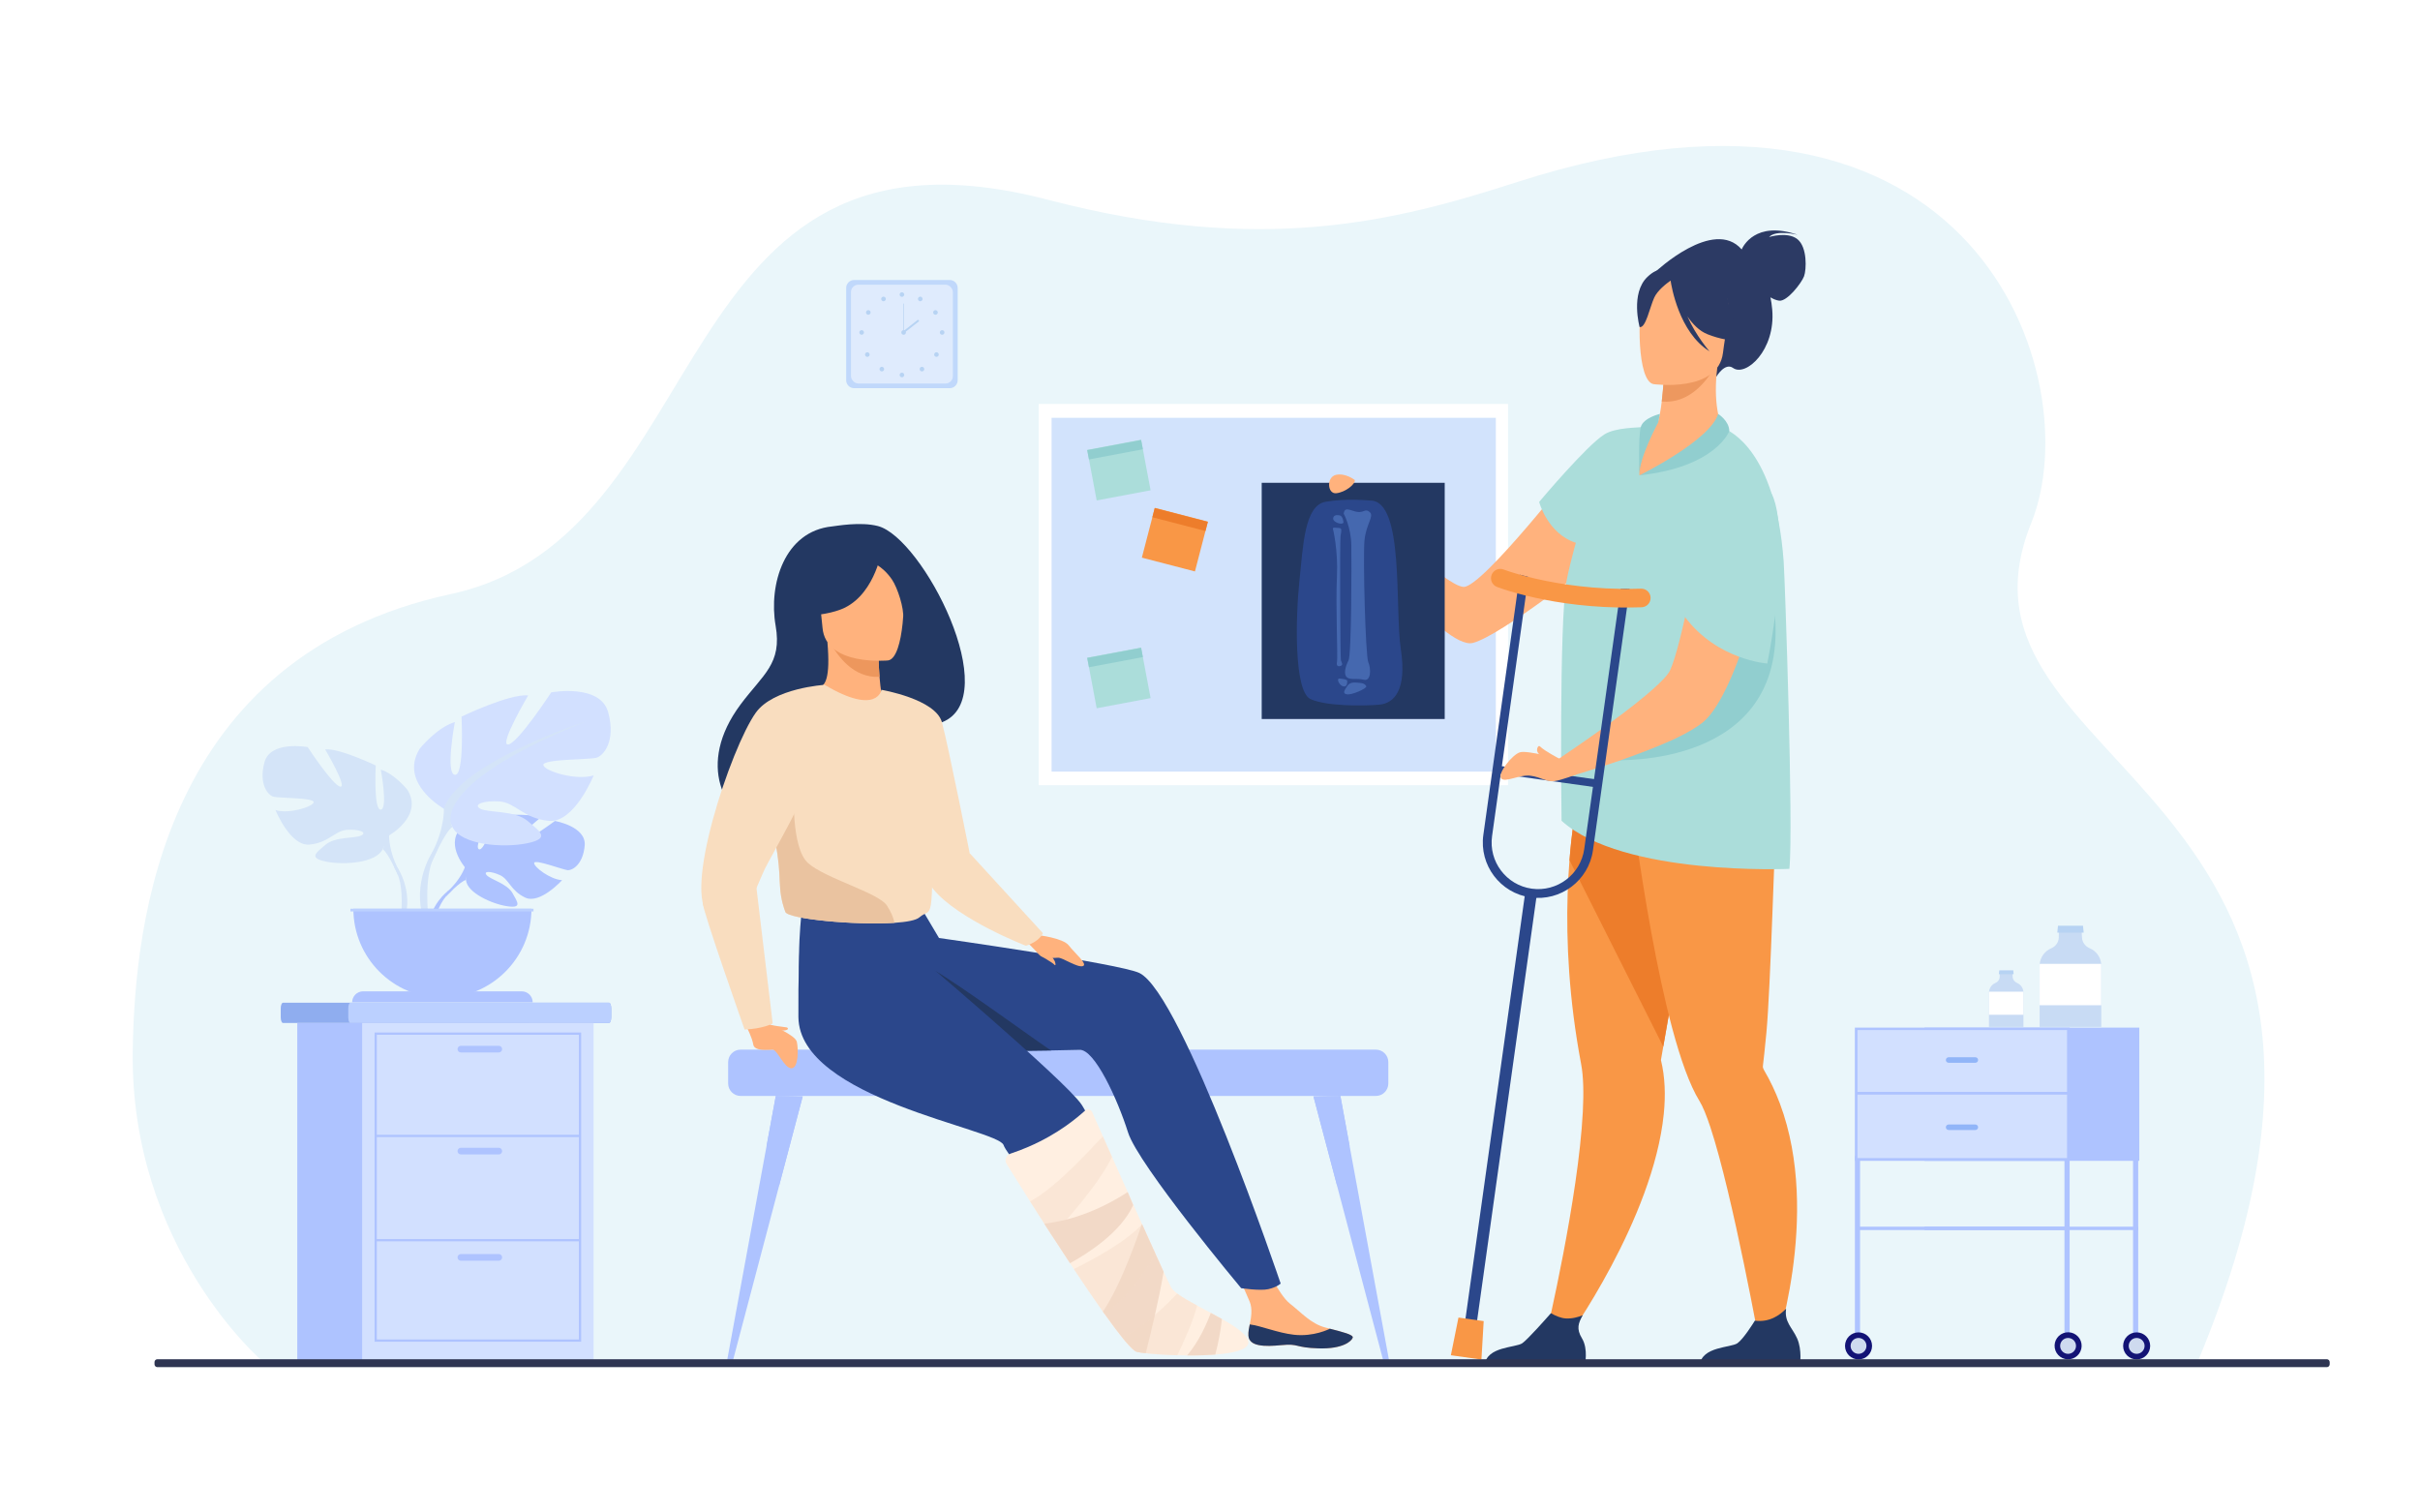 <svg xmlns="http://www.w3.org/2000/svg" id="_&#xEB;&#xEE;&#xE9;_1" data-name="&#x2018;&#xEB;&#xEE;&#xE9;_1" viewBox="0 0 3200 2000"><defs><style>      .cls-1 {        fill: #2e3552;      }      .cls-2 {        fill: #ed7d2b;      }      .cls-3 {        fill: #2b478b;      }      .cls-4 {        fill: #abddda;      }      .cls-5 {        fill: #233862;      }      .cls-6 {        fill: #ed975d;      }      .cls-7 {        opacity: .4;      }      .cls-7, .cls-8 {        fill: #f2d9c7;      }      .cls-9 {        fill: #d4e4f8;      }      .cls-10 {        fill: #b7d3f3;      }      .cls-11 {        fill: #fff;      }      .cls-12 {        fill: #c0d8fb;      }      .cls-13 {        fill: #cedaef;      }      .cls-14 {        fill: #131375;      }      .cls-15 {        fill: #ed985f;      }      .cls-16 {        fill: #eaf6fa;      }      .cls-17 {        fill: #ffefe1;      }      .cls-18 {        fill: #f9ddbf;      }      .cls-19 {        fill: #91b5f8;      }      .cls-20 {        fill: #dfebfd;      }      .cls-21 {        fill: #ffb27d;      }      .cls-22 {        fill: #c8dbf4;      }      .cls-23 {        fill: #eac3a0;      }      .cls-24 {        fill: #2c3a64;      }      .cls-25 {        fill: #91cecf;      }      .cls-26 {        fill: #4568af;      }      .cls-27 {        fill: #bbd0ff;      }      .cls-28 {        fill: #d2e3fc;      }      .cls-29 {        fill: #d2e0ff;      }      .cls-30 {        fill: #f99746;      }      .cls-31 {        fill: #8fadef;      }      .cls-32 {        fill: #aec3ff;      }    </style></defs><rect class="cls-11" width="3200" height="2000"></rect><g><path class="cls-16" d="M2904.67,1804l-780.79,3.04-549.04-2.11-1227.5-4.69s-176.09-150.19-171.81-411.91c2.73-167.22,39.12-520.23,420.53-602.75,357.72-77.39,277.6-655.21,790.06-521.33,283.5,74.06,459.57,28.17,620.03-23.53,605.74-195.18,757.18,259.12,679.78,450.94-135.02,334.62,545.17,336.52,218.74,1112.34Z"></path><g><path class="cls-31" d="M808.24,1333.42v11.81c0,4.14-1.34,7.51-2.97,7.51h-431.08c-1.63,0-2.97-3.38-2.97-7.51v-11.81c0-4.13,1.34-7.51,2.97-7.51h431.08c1.63,0,2.97,3.38,2.97,7.51Z"></path><path class="cls-27" d="M808.24,1333.42v11.81c0,4.14-1.23,7.51-2.73,7.51h-342.23c-1.5,0-2.73-3.38-2.73-7.51v-11.81c0-4.13,1.23-7.51,2.73-7.51h342.23c1.5,0,2.73,3.38,2.73,7.51Z"></path><rect class="cls-32" x="393.1" y="1352.75" width="306.04" height="446.06"></rect><rect class="cls-29" x="478.86" y="1352.75" width="306.04" height="446.06"></rect><g><path class="cls-32" d="M768.46,1774.18h-273.15v-408.84h273.15v408.84ZM498.26,1771.23h267.25v-402.94h-267.25v402.94Z"></path><rect class="cls-32" x="496.78" y="1500.59" width="270.2" height="2.95"></rect><rect class="cls-32" x="496.78" y="1638.47" width="270.2" height="2.95"></rect><path class="cls-32" d="M659.57,1391.71h-50.14c-2.43,0-4.42-1.99-4.42-4.42h0c0-2.43,1.99-4.42,4.42-4.42h50.14c2.43,0,4.42,1.99,4.42,4.42h0c0,2.43-1.99,4.42-4.42,4.42Z"></path><path class="cls-32" d="M659.57,1526.55h-50.14c-2.43,0-4.42-1.99-4.42-4.42h0c0-2.43,1.99-4.42,4.42-4.42h50.14c2.43,0,4.42,1.99,4.42,4.42h0c0,2.43-1.99,4.42-4.42,4.42Z"></path><path class="cls-32" d="M659.57,1667.1h-50.14c-2.43,0-4.42-1.99-4.42-4.42h0c0-2.43,1.99-4.42,4.42-4.42h50.14c2.43,0,4.42,1.99,4.42,4.42h0c0,2.43-1.99,4.42-4.42,4.42Z"></path></g></g><g><g><path class="cls-32" d="M614.71,1146.71s-28.67-33.45-1.77-54.69c0,0,19.65-11.9,35.67-10.93,0,0-22.7,38.07-15.36,41.86,7.34,3.79,22.24-44.24,22.24-44.24,0,0,44.71-4.34,59.1,2.58,0,0-38.23,31.28-30.17,33.14,8.05,1.86,49.34-28.84,49.34-28.84,0,0,41.62,7.08,39.4,32.47-2.22,25.39-16.56,33.23-22.86,32.55-6.3-.68-43.17-14.75-43.97-9.58-.8,5.16,21.39,22.04,36.93,22.83,0,0-29.34,32.36-48.84,23.02-19.5-9.34-21.16-24.14-33.32-29.69-12.16-5.55-22.53-5.54-17.51.12,5.02,5.66,27.02,11.17,33.97,23.46,6.95,12.3,13.19,20.59-6.99,17.55-20.18-3.04-52.97-17.8-54.41-34.7l-1.44-16.9Z"></path><g><path class="cls-32" d="M752.71,1118.74s-113.03-4.36-138,27.97c0,0-5.52,16.53-22.51,31.59l-2.65,7.22s19.59-20.65,26.6-21.9c0,0-10.96-40.05,136.56-44.88Z"></path><path class="cls-32" d="M592.21,1178.3s-24.26,17.94-25.95,50l4.4.39s7.75-33.15,21.75-46.11c14.01-12.96-.21-4.28-.21-4.28Z"></path></g></g><g><path class="cls-9" d="M514.48,1104.65s45.6-25.54,24.32-60.2c0,0-17.02-21.28-35.27-26.75,0,0,9.73,51.68,0,52.9-9.73,1.22-6.69-58.37-6.69-58.37,0,0-48.04-23.11-66.88-21.28,0,0,29.79,50.47,20.07,49.25-9.73-1.22-43.17-52.29-43.17-52.29,0,0-49.25-9.12-57.16,20.07-7.9,29.19,4.86,43.78,12.16,45.6,7.3,1.82,54.12,1.22,52.9,7.3-1.22,6.08-32.83,15.81-50.47,10.34,0,0,19.46,48.04,45,45.6,25.54-2.43,33.44-18.24,49.25-19.46,15.81-1.22,27.36,3.04,19.46,7.3-7.9,4.26-34.66,1.39-47.43,12.25-12.77,10.86-23.11,17.54.61,22.41,23.71,4.86,66.28,1.82,74.79-16.42l8.51-18.24Z"></path><g><path class="cls-9" d="M372.2,1017.1s127.69,41.35,142.28,87.56c0,0-.61,20.67,12.16,44.39v9.12s-13.38-31.01-20.67-35.27c0,0,28.58-40.13-133.77-105.8Z"></path><path class="cls-9" d="M526.64,1149.04s19.69,29.9,8.47,66.3l-5.07-1.36s4.92-40.09-5.38-60.26c-10.3-20.16,1.99-4.69,1.99-4.69Z"></path></g></g><g><path class="cls-29" d="M587.03,1069.43s-60.11-33.66-32.06-79.35c0,0,22.44-28.05,46.49-35.27,0,0-12.82,68.13,0,69.73,12.82,1.6,8.82-76.95,8.82-76.95,0,0,63.32-30.46,88.17-28.05,0,0-39.27,66.53-26.45,64.92,12.82-1.6,56.91-68.93,56.91-68.93,0,0,64.92-12.02,75.34,26.45,10.42,38.47-6.41,57.71-16.03,60.11-9.62,2.4-71.33,1.6-69.73,9.62,1.6,8.01,43.28,20.84,66.53,13.63,0,0-25.65,63.32-59.31,60.11-33.66-3.21-44.08-24.05-64.92-25.65-20.84-1.6-36.07,4.01-25.65,9.62,10.42,5.61,45.69,1.84,62.52,16.15,16.83,14.31,30.46,23.13-.8,29.54s-87.37,2.4-98.59-21.64l-11.22-24.05Z"></path><g><path class="cls-9" d="M774.59,954.02s-168.32,54.5-187.55,115.42c0,0,.8,27.25-16.03,58.51v12.02s17.63-40.88,27.25-46.49c0,0-37.67-52.9,176.33-139.46Z"></path><path class="cls-9" d="M571,1127.94s-25.96,39.42-11.16,87.4l6.68-1.79s-6.48-52.85,7.1-79.43c13.58-26.58-2.62-6.18-2.62-6.18Z"></path></g></g><path class="cls-32" d="M585.01,1319.4c65.03,0,117.75-52.72,117.75-117.75h-235.51c0,65.03,52.72,117.75,117.75,117.75Z"></path><path class="cls-32" d="M704.39,1325.39h-238.76c0-8.02,6.5-14.53,14.53-14.53h209.7c8.02,0,14.53,6.5,14.53,14.53h0Z"></path><rect class="cls-27" x="463.38" y="1201.64" width="242.06" height="3.61"></rect></g><g><g><rect class="cls-32" x="2729.88" y="1528.76" width="6.84" height="250.95" transform="translate(5466.59 3308.47) rotate(180)"></rect><rect class="cls-32" x="2452.75" y="1528.76" width="6.84" height="250.95" transform="translate(4912.34 3308.47) rotate(180)"></rect><rect class="cls-32" x="2452.7" y="1358.84" width="284.02" height="176.17" transform="translate(5189.41 2893.86) rotate(180)"></rect><rect class="cls-32" x="2544.82" y="1358.84" width="284.02" height="176.17" transform="translate(5373.65 2893.86) rotate(180)"></rect><rect class="cls-29" x="2456.17" y="1362.09" width="277.13" height="81.72" transform="translate(5189.46 2805.91) rotate(180)"></rect><rect class="cls-29" x="2456.17" y="1447.45" width="277.13" height="83.91" transform="translate(5189.46 2978.81) rotate(180)"></rect><rect class="cls-32" x="2454.15" y="1622.05" width="282.57" height="4.48" transform="translate(5190.86 3248.59) rotate(180)"></rect><g><circle class="cls-14" cx="2734.65" cy="1779.71" r="17.88" transform="translate(-249.77 461.02) rotate(-9.22)"></circle><circle class="cls-13" cx="2734.65" cy="1779.71" r="10.49"></circle></g><rect class="cls-32" x="2820.55" y="1528.76" width="6.84" height="250.95" transform="translate(5647.93 3308.47) rotate(180)"></rect><rect class="cls-32" x="2544.82" y="1622.05" width="282.57" height="4.48" transform="translate(5372.2 3248.59) rotate(180)"></rect><g><path class="cls-14" d="M2843.2,1779.71c0-9.88-8-17.88-17.88-17.88s-17.88,8-17.88,17.88,8.01,17.88,17.88,17.88,17.88-8,17.88-17.88Z"></path><path class="cls-13" d="M2835.81,1779.71c0-5.79-4.69-10.49-10.49-10.49s-10.49,4.7-10.49,10.49,4.7,10.49,10.49,10.49,10.49-4.7,10.49-10.49Z"></path></g><g><path class="cls-14" d="M2475.45,1779.71c0-9.88-8.01-17.88-17.88-17.88s-17.88,8-17.88,17.88,8.01,17.88,17.88,17.88,17.88-8,17.88-17.88Z"></path><path class="cls-13" d="M2468.05,1779.71c0-5.79-4.7-10.49-10.49-10.49s-10.49,4.7-10.49,10.49,4.69,10.49,10.49,10.49,10.49-4.7,10.49-10.49Z"></path></g><path class="cls-19" d="M2576.68,1405.32h35.36c2.01,0,3.64-1.63,3.64-3.64h0c0-2.01-1.63-3.64-3.64-3.64h-35.36c-2.01,0-3.64,1.63-3.64,3.64h0c0,2.01,1.63,3.64,3.64,3.64Z"></path><path class="cls-19" d="M2576.68,1494.24h35.36c2.01,0,3.64-1.63,3.64-3.64h0c0-2.01-1.63-3.64-3.64-3.64h-35.36c-2.01,0-3.64,1.63-3.64,3.64h0c0,2.01,1.63,3.64,3.64,3.64Z"></path></g><g><path class="cls-22" d="M2697.02,1277.11v80.84h81.51v-81.1c0-.79-.03-1.56-.12-2.33-.86-9.29-6.82-17.08-15.05-20.57-5.87-2.48-9.99-7.85-10.31-14.21l-.6-11.68h-29.92l-.19,11.65c-.12,6.34-4.14,11.8-9.99,14.26-8.26,3.49-14.26,11.29-15.2,20.55-.08.85-.14,1.71-.14,2.58Z"></path><polygon class="cls-10" points="2720.39 1233.2 2755.3 1233.2 2754.38 1224.08 2721.32 1224.08 2720.39 1233.2"></polygon><path class="cls-11" d="M2697.02,1277.11v52.14h81.51v-52.39c0-.79-.03-1.56-.12-2.33h-81.26c-.08.85-.14,1.71-.14,2.58Z"></path></g><g><path class="cls-22" d="M2630.05,1312.73v45.22h45.59v-45.37c0-.44-.02-.87-.07-1.3-.48-5.19-3.82-9.55-8.42-11.51-3.28-1.39-5.59-4.39-5.77-7.95l-.34-6.53h-16.74l-.11,6.51c-.07,3.55-2.31,6.6-5.59,7.98-4.62,1.95-7.98,6.31-8.5,11.5-.05.48-.08.96-.08,1.44Z"></path><polygon class="cls-10" points="2643.13 1288.17 2662.66 1288.17 2662.14 1283.07 2643.65 1283.07 2643.13 1288.17"></polygon><path class="cls-11" d="M2630.05,1312.73v29.16h45.59v-29.31c0-.44-.02-.87-.07-1.3h-45.45c-.05.48-.08.96-.08,1.44Z"></path></g></g><g><g><path class="cls-32" d="M979.33,1387.96h840.01c9.09,0,16.47,7.38,16.47,16.47v28.3c0,9.09-7.38,16.47-16.47,16.47h-840.01c-9.09,0-16.47-7.38-16.47-16.47v-28.3c0-9.09,7.38-16.47,16.47-16.47Z" transform="translate(2798.66 2837.16) rotate(180)"></path><g><path class="cls-32" d="M961.6,1798.24h7.8l60.45-228.83v-.04l13.74-52.04.02-.02,17.82-67.49-35.6-.61-12.13,65.9-9.08,49.36c-.04.25-.1.48-.15.71l-42.88,233.06Z"></path><path class="cls-32" d="M1013.7,1515.11c6.57,9.56,15.62,27.52,16.15,54.25l13.74-52.04.02-.02,17.82-67.49-35.6-.61-12.13,65.9Z"></path></g><g><path class="cls-32" d="M1836.65,1798.24h-7.8l-60.45-228.83v-.04l-13.74-52.04-.02-.02-17.82-67.49,35.6-.61,12.13,65.9,9.08,49.36c.04.25.1.48.15.71l42.88,233.06Z"></path><path class="cls-32" d="M1784.55,1515.11c-6.57,9.56-15.62,27.52-16.15,54.25l-13.74-52.04-.02-.02-17.82-67.49,35.6-.61,12.13,65.9Z"></path></g></g><g><path class="cls-21" d="M1650.83,1766.17c.83,14.34,21.05,14.8,44.02,12.49,22.98-2.31,16.79,3.4,48.9,4.33,32.11.93,43.34-9.51,44.96-14.08,1.45-4.05-13.97-7.71-30.46-11.99-2.07-.53-4.15-1.09-6.23-1.65-18.59-5.03-30.73-19.18-46.51-31.61-14.95-11.78-33.81-53.88-33.81-53.88l-43.84-2.65s17.91,37.75,24.6,54.01c3.94,9.56,2.02,21.21.11,30.15-1.02,4.86-2.05,9.83-1.75,14.88Z"></path><path class="cls-5" d="M1694.85,1778.66c22.98-2.31,16.79,3.4,48.9,4.33,32.11.93,43.34-9.51,44.96-14.08,1.45-4.05-13.97-7.71-30.46-11.99l-.2.3s-20.85,10.79-47.25,7.73c-21.52-2.49-43.38-11.82-58.23-13.66-1.02,4.86-2.05,9.83-1.75,14.88.83,14.34,21.05,14.8,44.02,12.49Z"></path><path class="cls-3" d="M1693.43,1697.28s-4.81,4.83-16.47,7.43c-10.84,2.42-35.75-1.33-35.75-1.33,0,0-135.97-162.69-149.6-205.96-13.62-43.27-44.21-110.31-64.07-109.16-2.28.13-16.37.44-37.79.77-23.65.37-56.23.76-91.7.98-103.37.67-228.81-2.32-230.49-9.5-18.95-80.79-7.85-171.04-7.85-171.04l154.25-15.82,27.69,46.67s239.59,33.98,264.95,46.28c57.18,27.71,186.84,410.68,186.84,410.68Z"></path><path class="cls-5" d="M1389.77,1388.85l-.02.18c-23.65.37-56.23.76-91.7.98-32.26-31.09-82.76-116.88-63.72-107.36,26.1,13.05,153.07,106.2,155.44,106.2Z"></path><path class="cls-3" d="M1202.43,1254.26s206.45,174.42,227.81,206.45c21.36,32.04,108.56,243.83,108.56,243.83l-46.27,14.24s-158.4-183.31-165.52-204.67c-7.12-21.36-270.47-60.99-271.26-169.36s6.33-128.94,6.33-128.94c0,0,143.45,40.92,140.35,38.46Z"></path><path class="cls-17" d="M1650.61,1776.65c-1.8,8.41-20.25,12.72-43.67,14.56-5.1.4-10.44.69-15.89.88-7.01.24-14.2.31-21.33.26-4.35-.04-8.69-.12-12.92-.24-16.23-.46-31.24-1.52-41.75-2.68-4.98-.56-8.96-1.14-11.57-1.7-3.49-.75-10.31-7.66-19.34-18.81-6.77-8.39-14.81-19.15-23.6-31.48-.71-1.01-1.45-2.04-2.18-3.07-.49-.68-.96-1.36-1.46-2.05-5.35-7.57-10.95-15.66-16.69-24.09-6.62-9.71-13.43-19.86-20.28-30.19-1.69-2.53-3.37-5.08-5.05-7.63-7.99-12.08-15.95-24.31-23.67-36.25-3.49-5.41-6.94-10.76-10.3-16.01-6.63-10.32-12.96-20.25-18.83-29.52-13.48-21.25-24.51-38.92-31.02-49.36-3.19-5.13-.71-11.84,5.02-13.74,8.53-2.84,16.53-5.92,23.99-9.15,39.5-17.08,64.04-38.21,74.75-47.81,3-2.68,7.74-1.66,9.36,2.02,3.03,6.82,8.02,18.09,14.24,32.1l12,27.01c6.49,14.59,13.59,30.52,20.78,46.61,2.48,5.56,4.98,11.15,7.46,16.71,3.84,8.59,7.66,17.11,11.39,25.39.06.13.12.25.18.38,4.51,10.09,8.89,19.82,12.98,28.83,1.59,3.51,3.13,6.93,4.63,10.22,2.11,4.65,4.12,9.05,5.99,13.15,1.74,3.82,3.38,7.39,4.88,10.64v.02c4.84,10.44,8.33,17.8,9.87,20.65,1.36,2.5,4.22,5.27,8.15,8.21,6.48,4.85,15.88,10.22,26.26,15.84,5.83,3.17,11.97,6.42,18.08,9.71,5,2.67,9.97,5.38,14.71,8.07,20.36,11.54,36.87,23.05,34.84,32.52Z"></path><path class="cls-5" d="M1160.78,695.58c-23.25-5.98-55.08-.02-60.36.5-63.15,6.22-84.36,76.66-74.8,131.3,8.82,50.43-16.76,64.39-46.41,104.22-59.44,79.87-20.59,147.22,26.31,164.58,28.14,10.42,67.22-15.86,67.22-15.86.71.28,122.77-79.97,172.81-125.21,83.33-32.6-25.51-244.28-84.77-259.53Z"></path><path class="cls-21" d="M1170.1,926.6c.29.1-25.96,16.59-47.05,12.64-19.83-3.7-40.41-30.04-40.15-30.12,8.08-2.31,15.37-11.56,11.21-60.06l3.77.43,63.46,7.25s.19,19.77,1.67,38.29c1.23,15.55,3.38,30.21,7.08,31.58Z"></path><path class="cls-6" d="M1161.36,856.73s.19,19.77,1.67,38.29c-35.03,1.88-56.11-28.48-65.13-45.53l63.46,7.25Z"></path><path class="cls-21" d="M1174.46,873.3s-82.57,8.14-86.85-43.35c-4.28-51.5-17.82-85.13,34.72-92.51,52.54-7.38,64.43,11.42,70.03,28.26,5.61,16.84,3.46,104.15-17.9,107.6Z"></path><path class="cls-5" d="M1165.62,729.31s-10.4,62.91-57.42,77.84c-34.31,10.89-49.84,3.71-49.84,3.71,0,0,16.52-21.9,22.38-52.34,1.73-8.97,8.11-16.36,16.79-19.21,24.38-8.02,53.92-29.95,68.09-10Z"></path><path class="cls-5" d="M1150.06,742.73s15.56,3.47,29.35,23.55c7.54,10.97,16.26,38.63,14.77,50.88,0,0,14.45-58.23-6.62-79.89-22.34-22.97-37.5,5.46-37.5,5.46Z"></path><path class="cls-18" d="M1234.5,1065.68c-2.49,166.46-.68,131.67-18.89,147.47-4.39,3.8-16.72,6.07-32.95,7.14-51.04,3.39-140.76-5.02-144.18-14.45-11.77-32.64-3.46-42.78-13.28-92.75-1.02-5.31-2.29-11.07-3.78-17.33-8.19-34.32-16.16-46,12.89-101.13,26.35-49.94,53.72-90.48,56.18-89.02,69.52,41.27,75.12,6.58,75.12,6.58,0,0,70.1,72.3,68.88,153.49Z"></path><path class="cls-23" d="M1182.65,1220.29c-51.04,3.39-140.76-5.02-144.18-14.45-11.77-32.64-3.46-42.78-13.28-92.75l24.62-69.32s-4.07,77.2,18.7,97.5c22.74,20.3,93.21,39.2,104.28,56.16,5.34,8.14,8.85,16.31,9.87,22.86Z"></path><path class="cls-18" d="M1165.62,912.18s71.53,12.13,79.93,42.93c8.4,30.8,38.62,182.78,38.62,182.78,0,0-32.84,52-49.64,35.2-16.8-16.8-42.77-172.26-42.77-172.26l-26.14-88.66Z"></path><path class="cls-18" d="M1090.45,905.57s-67.61,4.16-91.02,36.81c-32.95,45.95-98.31,241.8-60.85,267.92,42.18,29.41,61.4-38.58,73.27-62.33,8.31-16.61,56.94-100.68,56.94-116.29s21.65-126.12,21.65-126.12Z"></path><path class="cls-21" d="M1370.59,1236.37c1.98,0,35.2,3.96,42.72,13.84,7.51,9.89,25.71,24.92,18.59,27.29-7.12,2.37-26.5-11.07-32.43-11.07s-20.17,2.37-26.5-5.14c-6.33-7.51-17.01-17.4-17.01-17.4l14.63-7.51Z"></path><path class="cls-21" d="M1375.38,1263.66s16.17,8.9,18.69,11.87c2.52,2.97,1.93-2.97-.3-6.23-2.23-3.26-4.89-7.56-4.89-7.56l-13.5,1.93Z"></path><path class="cls-18" d="M1282.78,1128.79c-.08,0,96.31,105.21,96.31,105.21,0,0-4.35,11.07-22.54,16.61,0,0-88.99-34.41-122.02-74.36-9.51-11.5-21.36-34.01-21.36-34.01l69.61-13.45Z"></path><path class="cls-21" d="M1017.52,1354.44s33.92,14,36.1,23.03c2.18,9.03,2.49,34.54-6.85,35.17-9.34.62-18.98-24.59-24.9-24.59s-24.28,2.49-25.83-6.85c-1.56-9.34-8.09-21.79-8.09-21.79,0,0,32.68-5.6,29.57-4.98Z"></path><path class="cls-21" d="M1016.43,1354.59c.78.78,20.54,3.73,23.34,3.89,2.8.16,5.14,4.98-8.56,4.2-13.69-.78-14.78-8.09-14.78-8.09Z"></path><path class="cls-18" d="M999.59,1168.34l22.15,185.1s-13.45,7.12-37.18,7.91c0,0-56.16-159-55.37-167.7.79-8.7,70.4-25.31,70.4-25.31Z"></path><path class="cls-7" d="M1458.41,1502.7c-7.18,6.27-58.77,66.28-96.35,85.94,5.87,9.27,12.2,19.2,18.83,29.52,3.36,5.24,6.81,10.6,10.3,16.01,5.56-6,12.28-13.41,19.46-21.64,21.9-25.1,48.2-57.94,59.75-82.82l-12-27.01Z"></path><path class="cls-8" d="M1498.39,1593.57c-16.18,35.85-59.43,63.6-83.52,76.84-7.99-12.08-15.95-24.31-23.67-36.25-3.49-5.41-6.94-10.76-10.3-16.01,10.45-1.26,20.4-3.22,29.76-5.64,37.46-9.67,65.68-26.71,80.53-36.21,4.02,9.01,5.26,12.45,7.2,17.26Z"></path><path class="cls-8" d="M1538.69,1681.63v.02c-6.22,37.35-17.77,84.61-23.65,107.78-4.98-.56-8.96-1.14-11.57-1.7-6.34-1.35-23.64-23.05-45.12-53.36,9.26-13.53,18.32-31.5,26.66-50.61,9.59-21.96,18.21-45.43,25.02-65.36,4.58,10.22,9.02,20.08,13.16,29.21,5.92,13.11,11.24,24.76,15.5,34.01Z"></path><path class="cls-8" d="M1615.77,1744.12c-1.58,15.58-5.08,33.41-8.83,47.08-5.1.4-10.44.69-15.89.88-7.01.24-14.2.31-21.33.26,15.72-18.38,26.09-42.18,31.34-56.29,5,2.67,9.97,5.38,14.71,8.07Z"></path><path class="cls-7" d="M1527.82,1657.84c-10.51,18.69-35.26,58.16-67.29,79.61-.71-1.01-1.45-2.04-2.18-3.07-.49-.68-.96-1.36-1.46-2.05-5.35-7.57-10.95-15.66-16.69-24.09-6.62-9.71-13.43-19.86-20.28-30.19,19.25-9.35,67.41-34.21,90.3-59.26,4.51,10.09,8.89,19.82,12.98,28.83,1.59,3.51,3.13,6.93,4.63,10.22Z"></path><path class="cls-7" d="M1582.98,1726.35c-5.3,21.12-17.58,47.84-26.18,65.76-16.23-.46-31.24-1.52-41.75-2.68-4.98-.56-8.96-1.14-11.57-1.7-3.49-.75-10.31-7.66-19.34-18.81,32.12-16.4,61.57-47.17,72.58-58.41,6.48,4.85,15.88,10.22,26.26,15.84Z"></path></g></g><g><rect class="cls-11" x="1373.5" y="534.15" width="620.61" height="504.13"></rect><rect class="cls-28" x="1390.53" y="552.49" width="587.43" height="467.85"></rect></g><path class="cls-4" d="M1768.41,901.21c.02.2.09.3.2.31-.05-.15-.08-.27-.1-.35-.11-.3-.14-.31-.1.04Z"></path><g><path class="cls-12" d="M1129.45,370.25h126.36c5.82,0,10.55,4.73,10.55,10.55v121.96c0,5.82-4.73,10.55-10.55,10.55h-126.36c-5.82,0-10.55-4.73-10.55-10.55v-121.96c0-5.82,4.73-10.55,10.55-10.55Z"></path><rect class="cls-20" x="1125.29" y="376.45" width="134.68" height="130.66" rx="9.63" ry="9.63"></rect><g><g><path class="cls-10" d="M1189.58,389.5c0-1.69,1.37-3.05,3.05-3.05s3.05,1.37,3.05,3.05-1.37,3.05-3.05,3.05-3.05-1.37-3.05-3.05Z"></path><path class="cls-10" d="M1214.22,393.82c.82-1.47,2.68-2.01,4.15-1.19s2.01,2.68,1.19,4.15c-.82,1.47-2.68,2.01-4.15,1.19-1.47-.82-2.01-2.68-1.19-4.15Z"></path><path class="cls-10" d="M1235.34,410.59c1.42-.91,3.31-.51,4.22.91.92,1.42.51,3.31-.91,4.22-1.42.91-3.31.51-4.22-.91-.91-1.42-.51-3.31.91-4.22Z"></path><path class="cls-10" d="M1245.8,436.56c1.69,0,3.05,1.37,3.05,3.05s-1.37,3.05-3.05,3.05-3.05-1.37-3.05-3.05,1.37-3.05,3.05-3.05Z"></path><path class="cls-10" d="M1240.46,466.69c1.19,1.19,1.19,3.13,0,4.32-1.19,1.19-3.13,1.19-4.32,0-1.19-1.19-1.19-3.13,0-4.32,1.19-1.19,3.13-1.19,4.32,0Z"></path><path class="cls-10" d="M1221.28,485.92c1.19,1.19,1.19,3.13,0,4.32-1.19,1.19-3.13,1.19-4.32,0-1.19-1.19-1.19-3.13,0-4.32s3.13-1.19,4.32,0Z"></path><path class="cls-10" d="M1189.58,495.83c0-1.69,1.37-3.05,3.05-3.05s3.05,1.37,3.05,3.05-1.37,3.05-3.05,3.05-3.05-1.37-3.05-3.05Z"></path></g><g><path class="cls-10" d="M1170.94,393.82c-.82-1.47-2.68-2.01-4.15-1.19s-2.01,2.68-1.19,4.15c.82,1.47,2.68,2.01,4.15,1.19,1.47-.82,2.01-2.68,1.19-4.15Z"></path><path class="cls-10" d="M1149.83,410.59c-1.42-.91-3.31-.51-4.22.91-.91,1.42-.51,3.31.91,4.22,1.42.91,3.31.51,4.22-.91.91-1.42.51-3.31-.91-4.22Z"></path><path class="cls-10" d="M1139.37,436.56c-1.69,0-3.05,1.37-3.05,3.05s1.37,3.05,3.05,3.05,3.05-1.37,3.05-3.05-1.37-3.05-3.05-3.05Z"></path><path class="cls-10" d="M1144.71,466.69c-1.19,1.19-1.19,3.13,0,4.32,1.19,1.19,3.13,1.19,4.32,0,1.19-1.19,1.19-3.13,0-4.32s-3.13-1.19-4.32,0Z"></path><path class="cls-10" d="M1163.89,485.92c-1.19,1.19-1.19,3.13,0,4.32s3.13,1.19,4.32,0c1.19-1.19,1.19-3.13,0-4.32-1.19-1.19-3.13-1.19-4.32,0Z"></path></g></g><g><path class="cls-10" d="M1191.81,439.61c0-1.69,1.37-3.05,3.05-3.05s3.05,1.37,3.05,3.05-1.37,3.05-3.05,3.05-3.05-1.37-3.05-3.05Z"></path><rect class="cls-10" x="1194.45" y="401.46" width=".83" height="38.16"></rect><rect class="cls-10" x="1191.73" y="430.37" width="25.72" height="2.5" transform="translate(-9.47 835.83) rotate(-38.13)"></rect></g></g><g><path class="cls-21" d="M2086.81,614.04s-126.85,163.27-151.55,162.04c-24.69-1.23-123.93-98.83-123.93-98.83l-21.75,25.99s119.76,156.79,158.03,146.92c38.27-9.88,166.67-112.35,166.67-112.35l-27.47-123.77Z"></path><g><path class="cls-30" d="M2045.42,1761.05l26.3,9.8s114.25-158.46,128.32-297.88c2.51-24.89,1.68-49.01-3.76-71.28,0,0,1.12-6.38,3.07-17.65.9-5.26,2.02-11.6,3.29-18.86,3.72-21.28,8.83-50.4,14.67-83.56,13.44-76.3,30.86-173.85,44.39-245.55l-7.09-2.28-76.69-24.74-15.85-50.34-57.1-15.03s-12.76,24.95-24.16,142.84c-2.1,15.46-4.02,32.51-5.46,51-4.45,56.44-4.77,126.45,5.43,206.49,2.62,20.49,5.93,41.64,10.03,63.38,3.01,15.93,3.46,37.65,2.19,62.58-5.76,113.97-47.59,291.09-47.59,291.09Z"></path><path class="cls-2" d="M2075.36,1137.51l124,246.52c.9-5.26,2.02-11.6,3.29-18.86,3.72-21.28,8.83-50.4,14.67-83.56,13.44-76.3,30.86-173.85,44.39-245.55l-7.09-2.28-76.69-24.74-15.85-50.34-57.1-15.03s-12.76,24.95-24.16,142.84c-2.1,15.46-4.02,32.51-5.46,51Z"></path><path class="cls-30" d="M2129.91,975.31l2.87-24.62c48.09,12.77,176.59-35.69,176.59-35.69,0,0,46.59,40.95,40.47,139.12-2.99,47.91-8.44,251.52-14.13,311.77-2.06,21.84-3.86,37.38-4.6,43.58-.02.03-.02.04-.02.06-.23,1.89.44,3.68,1.4,5.34,8.39,14.23,15.33,29.05,21.03,44.21,55.91,148.98-8.61,332.45-8.61,332.45l-16.74-6.75s-36.72-204.18-66.55-294.38c-5.07-15.3-9.92-27.32-14.37-34.51-12.97-20.94-25.01-55.14-35.93-95.82-20.65-76.92-37.27-176.98-48.33-254.21-1.53.07-33.07-130.56-33.07-130.56Z"></path><path class="cls-5" d="M2247.57,1805.21h132.49s3.18-20.19-3.75-35.51c-6.63-14.7-17.02-21.38-14.53-39.16-8.42,8.67-22.14,18.37-41.29,15.8-2.35,3.8-15.15,24.17-22.99,29.8-8.66,6.22-47.26,4-49.93,29.08Z"></path><path class="cls-5" d="M1963.1,1805.21h132.49s4.95-21.13-3.74-35.51c-7.7-12.72-4.75-19.97.95-30.5-6,2.46-13.77,4.69-22.31,4.2-6.6-.38-13.58-3.38-19.7-6.93-5.7,6.5-30.12,34.17-37.75,39.65-8.66,6.22-47.26,4-49.93,29.08Z"></path></g><path class="cls-24" d="M2303.06,329.81c1.41-3.32,17.92-38.64,73.96-19.36,0,0-28.44-7.17-37.72,2.99,0,0,24.18-7.69,37.44,2.84,13.26,10.52,12.01,40.34,8.77,49.07-3.24,8.72-22.34,33.54-32.83,32.25-3.97-.49-8.05-2.33-11.6-4.42,1.03,4.95,1.84,10.29,2.35,16.11,4.73,53.75-34.98,89.32-51.79,77.28-10.78-7.72-22,11.43-22,11.43l-80.35-138.82s76.63-72.12,113.76-29.35Z"></path><path class="cls-21" d="M2152.34,656.76c76.1,34.01,133.31-86.04,128.34-87.27-7.61-8.61-15.45-39.27-9.88-83.41l-3.95.27-66.18,4.9s-1.03,20.53-3.31,39.68c-1.51,12.59-3.58,24.59-6.27,29.83-.79,1.55-15.13,3.62-15.17,3.65-1.11,1.22-43.89,83.28-23.59,92.35Z"></path><path class="cls-4" d="M2083.74,717.71c-5.48,20.08-9.99,38.05-12.2,50.18-10.19,55.85-6.66,317.46-6.66,317.46,81.48,73.46,301.24,63.58,301.24,63.58,5.55-52.94-5.87-383.13-7.52-406.09-1.45-20.02-3.79-37.81-6.82-53.62-21.47-111.97-76.69-124.27-76.69-124.27-25.82,50.14-107.29,63.64-107.29,63.64-1.01-28.22,8.12-64.16,8.12-64.16-10.32,1.23-39.44.55-54.51,10.04-23.98,15.1-86.17,89.28-86.17,89.28,0,0,11.11,41.98,48.48,53.98Z"></path><path class="cls-15" d="M2200.67,491.27s-1.02,20.52-3.31,39.68c36.29,3.4,59.43-27.25,69.5-44.58l-66.18,4.9Z"></path><path class="cls-21" d="M2186.37,507.93s85.38,11.87,91.96-41.42c6.57-53.29,22.02-87.64-32.22-97.47-54.24-9.83-67.36,9.19-73.88,26.45-6.52,17.25-7.9,107.98,14.14,112.44Z"></path><path class="cls-24" d="M2178.4,366.17c15.18-14.41,24.75-9.67,29.76-4.17,49.91-19.99,75.39,21.7,75.39,21.7,1.05,38.94,25.95,64.21,25.95,64.21,0,0-16.77,7.73-51.59-5.91-10.64-4.17-19.49-13.17-26.66-23.65,11.57,26.17,29.22,46.16,29.22,46.16-40.51-25.1-50.46-86.93-51.4-93.46-5.8,4.05-17.34,12.98-21.7,22.58-5.92,13.05-11.26,40.75-19.28,38.81,0,0-12.45-44.65,10.32-66.27Z"></path><path class="cls-25" d="M2134.73,1005.39c1.46-.82,226.57,11.78,212.55-188.43-3.17-25.68-29.85-113.36-38.25-88.41-17.29,51.36-173.85,274.7-174.3,276.84Z"></path><path class="cls-21" d="M2061.35,1003.29l9.61,24.79s8.61-2.5,22.3-6.53c4.1-1.24,6.43-2.08,6.43-2.08,10.94-3.33,23.97-7.7,38.2-12.4l.21-.02c24.29-8.54,51.45-18.59,74.16-29,2.03-.96,4.03-1.91,5.98-2.85,13.38-6.57,24.85-13.2,32.82-19.48.94-.7,1.67-1.38,2.59-2.27,21.56-19.35,44.13-72.03,60.16-127.68,2.23-7.67,4.26-15.35,6.3-22.81,7.21-27.73,12.48-54.87,14.92-78.1,1.59-13.86,2.3-26.43,1.66-36.63-.18-3.61-.31-7.02-.85-10.18-6.35-57.77-47.84-59.53-52.54-52.4-5.93,8.87-11.72,22.96-17.44,39.87-8.71,26.87-17.23,61.4-24.98,95.64-4.32,18.78-8.43,37.54-12.68,54.89-2.34,10.51-4.75,20.42-7.03,29.53-4.46,17.39-8.64,31.52-12.73,40.6-2.62,5.92-10.98,14.63-22.24,24.66-2.98,2.67-6.19,5.44-9.56,8.29-18.75,15.77-42.85,33.68-64.32,48.88-10.51,7.53-20.48,14.41-28.75,20.09-13.35,9.23-22.21,15.19-22.21,15.19Z"></path><path class="cls-4" d="M2288.48,607.13s40.35,19.6,54.43,46.42c14.08,26.83,15.81,112.48-5.99,223.82,0,0-65.75-4.33-108.73-61.32,0,0,15.96-225.03,60.29-208.93Z"></path><path class="cls-25" d="M2271.93,547.33s14.71,9.15,14.74,22.73c0,0-17.38,47.49-118.86,58.52,0,0,93.4-45.93,104.12-81.25Z"></path><path class="cls-25" d="M2192.68,558.63s-25.6,47.04-24.87,69.95c0,0-1.74-52.07,1.89-64.16,3.63-12.09,25.21-17.08,25.21-17.08l-2.23,11.3Z"></path><g><path class="cls-3" d="M2143.09,778.67l-3.44,24.58-44.8,319.45c-4.72,33.61-35.88,57.1-69.47,52.4-33.61-4.72-57.1-35.88-52.4-69.48l44.61-318.09,3.46-24.62c-4.15-1.05-7.94-2.06-11.35-3.01l-3.47,24.67-44.79,319.44c-5.61,39.96,22.36,77.04,62.32,82.64,39.95,5.61,77.03-22.35,82.63-62.31l45.01-320.98,3.46-24.64-11.77-.04Z"></path><path class="cls-30" d="M2182.59,790.28c.23,6.8-5.07,12.49-11.87,12.73-6.57.22-13.01.33-19.32.35-3.98.01-7.89-.02-11.75-.1-25.19-.49-48.17-2.58-68.38-5.42-21.15-2.98-39.26-6.74-53.68-10.31-4.09-1-7.88-2-11.36-2.96-16.28-4.48-25.74-8.1-26.83-8.52-6.33-2.47-9.47-9.61-7-15.94,2.47-6.33,9.61-9.46,15.93-7,.23.09,7.82,2.98,21.37,6.79,3.41.95,7.2,1.96,11.35,3.01,27.31,6.88,70.09,14.99,122.05,15.77,2.67.04,5.35.06,8.06.06,1.24,0,2.47,0,3.7-.02,4.93-.02,9.93-.12,15-.3,6.79-.23,12.49,5.07,12.73,11.86Z"></path><rect class="cls-3" x="1975.96" y="1176.72" width="15.54" height="590.66" transform="translate(223.61 -261.19) rotate(7.98)"></rect><polygon class="cls-30" points="1958.91 1797.74 1918.51 1792.08 1928.55 1742.25 1961.9 1746.93 1958.91 1797.74"></polygon><rect class="cls-3" x="1979.79" y="1021.89" width="134.71" height="10.36" transform="translate(162.46 -274.33) rotate(7.98)"></rect></g><g><path class="cls-21" d="M2063.61,1004.11s-43.27-12.25-53.58-9.38c-10.31,2.86-30.04,28.09-25.08,34.44,4.97,6.35,24.57-5.32,38.89-3.4,14.32,1.92,21.31,8.65,31.62,7.13,10.31-1.53,29.6-9.08,29.6-9.08l-21.45-19.71Z"></path><path class="cls-21" d="M2063.61,1004.11s-21.17-10.88-27.19-17.07c-.76-.78-2.05-.62-2.63.3-1.61,2.54-3.12,7.46,4.3,12.35,10.69,7.03,25.52,4.42,25.52,4.42Z"></path></g><g><rect class="cls-5" x="1668.38" y="638.42" width="241.98" height="312.35"></rect><path class="cls-3" d="M1812,661.88c-2.47,0-31.28-3.29-59.26,1.65-27.98,4.94-29.63,58.44-34.57,105.35-4.94,46.91-7.41,145.68,14.82,155.56,22.22,9.88,70.78,9.05,90.54,7.41,19.75-1.65,37.04-18.93,28.81-73.25-8.23-54.32,4.94-196.71-40.33-196.71Z"></path><g><path class="cls-26" d="M1776.8,679.18s9.73,17.66,10.09,41.87c.37,24.21.29,144.71-3.77,152.36-4.06,7.64-6.87,18.58-1.88,22.34,4.99,3.75,12.33.67,22.07,3.09,9.74,2.42,9.8-14.64,6.02-23.08-3.78-8.44-7.11-138.11-5.1-160.56,2.01-22.46,13.14-32.34,7.11-37.94-6.03-5.59-8.02,1.25-17.05-.42-9.03-1.68-16.15-7.54-17.48,2.35Z"></path><path class="cls-26" d="M1776.51,690.91s-.51-8.6-5.09-9.44c-4.58-.84-8.47-.09-8.58,4.45-.11,4.53,11.88,8.94,13.67,5Z"></path><path class="cls-26" d="M1762.51,699.15s7.07,27.28,5.31,64.01c-1.76,36.74,1.36,106.51.13,111.92-1.22,5.41,1.29,6.75,4.95,5.39,3.66-1.36,1.02-4.51.18-7.44-.83-2.92-1.52-158.66-.4-164.68,1.12-6.02,2.02-10.05-1.8-10.15-3.82-.09-8.93-1.4-8.38.94Z"></path><path class="cls-26" d="M1806.72,907.63s-1.11-3.9-7.87-4.55c-6.76-.65-13.51-1.79-17.28,3.93-3.77,5.71-7.03,10.23-.28,11.12,6.75.89,25.35-7.36,25.43-10.5Z"></path><path class="cls-26" d="M1771.4,897.31c.76.08,10.15.74,10.08,3.15-.06,2.42.04,8.23-5.26,7.13-5.3-1.1-9.67-10.77-4.83-10.28Z"></path></g></g><path class="cls-21" d="M1791.43,634.72s-12.14-9.67-24.9-6.79c-12.76,2.88-11.52,25.51.41,24.28,11.93-1.23,25.51-11.93,24.49-17.49Z"></path></g><g><rect class="cls-4" x="1443.24" y="587.58" width="72.53" height="68.05" transform="translate(-89.45 284.4) rotate(-10.66)"></rect><rect class="cls-25" x="1438.17" y="588.43" width="72.53" height="12.49" transform="translate(-84.56 283) rotate(-10.66)"></rect></g><g><rect class="cls-4" x="1443.24" y="862.38" width="72.53" height="68.05" transform="translate(-140.28 289.15) rotate(-10.66)"></rect><rect class="cls-25" x="1438.17" y="863.23" width="72.53" height="12.49" transform="translate(-135.39 287.73) rotate(-10.66)"></rect></g><g><rect class="cls-30" x="1517.27" y="679.56" width="72.53" height="68.05" transform="translate(229.49 -367.88) rotate(14.57)"></rect><rect class="cls-2" x="1524.16" y="680.81" width="72.53" height="12.49" transform="translate(223.04 -370.48) rotate(14.57)"></rect></g><path class="cls-1" d="M208.12,1797.34h2868.66c2.11,0,3.82,1.71,3.82,3.82v2.84c0,2.11-1.71,3.82-3.82,3.82H208.12c-2.11,0-3.82-1.71-3.82-3.82v-2.84c0-2.11,1.71-3.82,3.82-3.82Z"></path></g></svg>